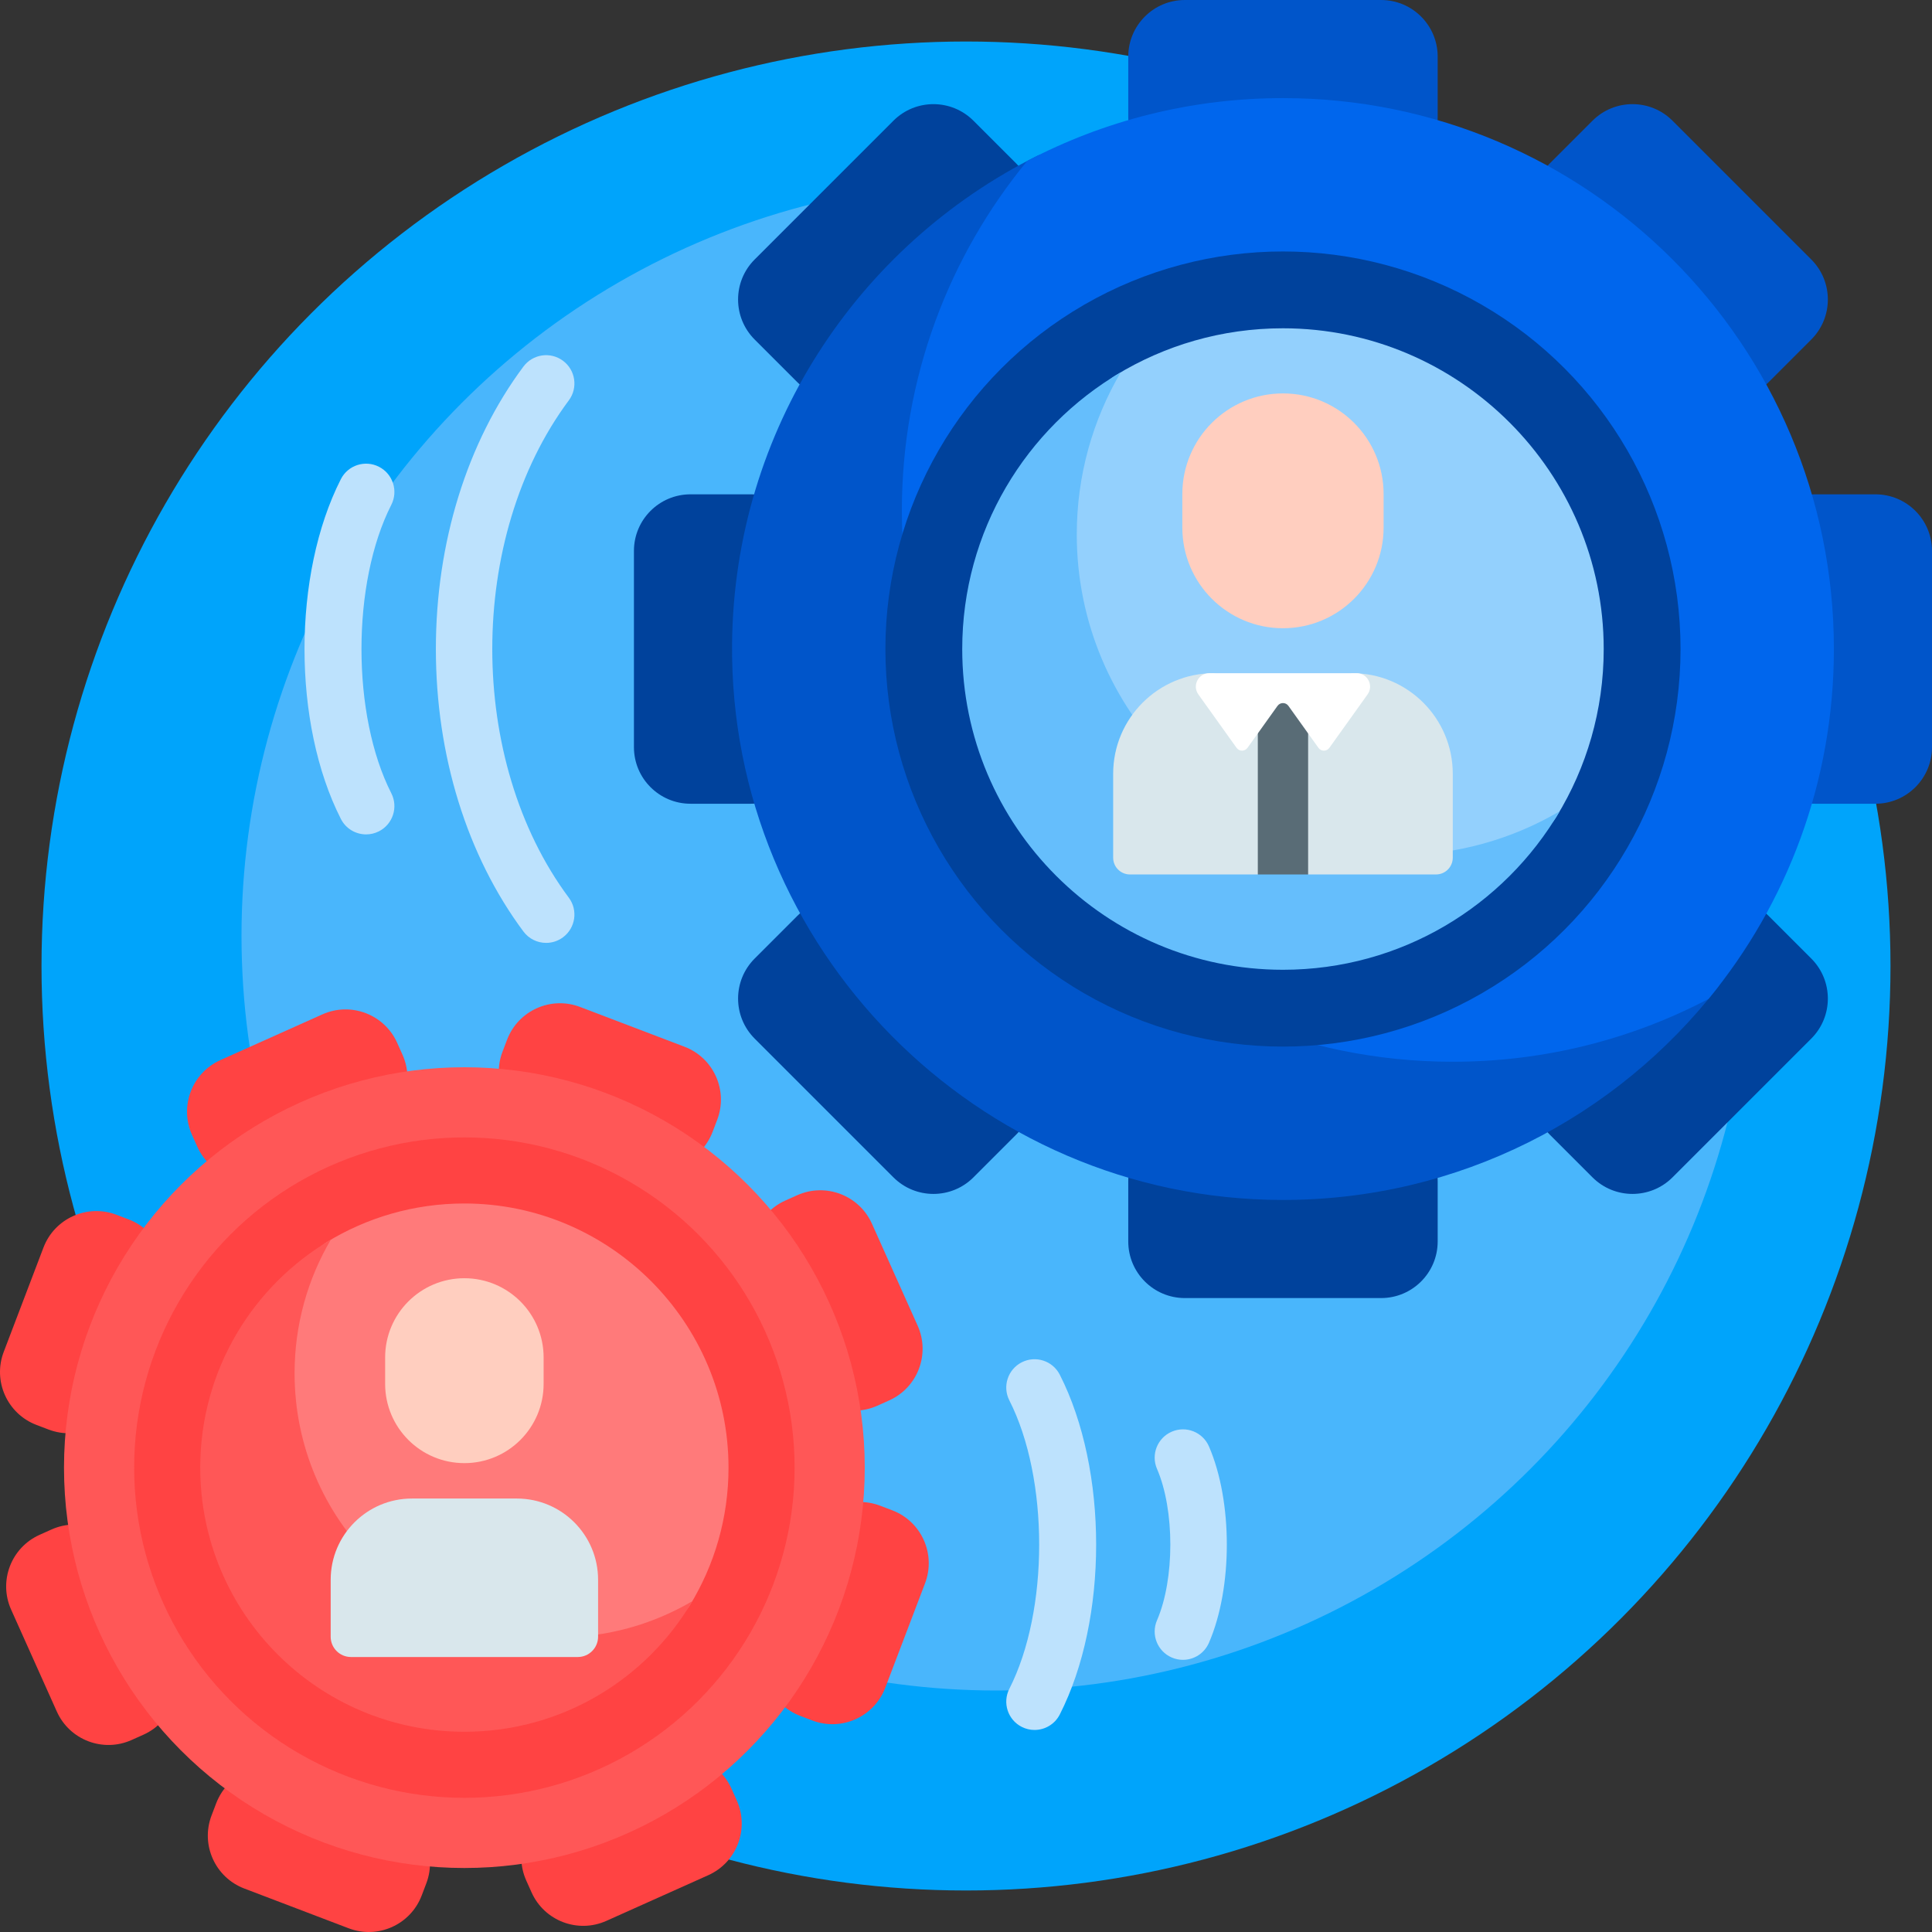 <svg id="Capa_1" enable-background="new 0 0 512 512" viewBox="0 0 512 512" xmlns="http://www.w3.org/2000/svg"><rect x="0" y="0" width="512" height="512" fill="#333333" stroke="none"/><g><circle cx="256" cy="256" fill="#00a4fb" r="245"/><circle cx="264" cy="248" fill="#49b6fc" r="200"/><path d="m366 46h-52c-8.284 0-15-6.716-15-15v-16c0-8.284 6.716-15 15-15h52c8.284 0 15 6.716 15 15v16c0 8.284-6.716 15-15 15z" fill="#0055ca"/><path d="m366 344h-52c-8.284 0-15-6.716-15-15v-16c0-8.284 6.716-15 15-15h52c8.284 0 15 6.716 15 15v16c0 8.284-6.716 15-15 15z" fill="#00429c"/><path d="m214 146v52c0 8.284-6.716 15-15 15h-16c-8.284 0-15-6.716-15-15v-52c0-8.284 6.716-15 15-15h16c8.284 0 15 6.716 15 15z" fill="#00429c"/><path d="m512 146v52c0 8.284-6.716 15-15 15h-16c-8.284 0-15-6.716-15-15v-52c0-8.284 6.716-15 15-15h16c8.284 0 15 6.716 15 15z" fill="#0055ca"/><path d="m269.289 64.52-36.77 36.77c-5.858 5.858-15.355 5.858-21.213 0l-11.314-11.314c-5.858-5.858-5.858-15.355 0-21.213l36.77-36.77c5.858-5.858 15.355-5.858 21.213 0l11.314 11.314c5.858 5.857 5.858 15.355 0 21.213z" fill="#00429c"/><path d="m480.007 275.237-36.77 36.77c-5.858 5.858-15.355 5.858-21.213 0l-11.314-11.314c-5.858-5.858-5.858-15.355 0-21.213l36.77-36.77c5.858-5.858 15.355-5.858 21.213 0l11.314 11.314c5.858 5.858 5.858 15.356 0 21.213z" fill="#00429c"/><path d="m232.52 242.711 36.77 36.77c5.858 5.858 5.858 15.355 0 21.213l-11.314 11.314c-5.858 5.858-15.355 5.858-21.213 0l-36.77-36.77c-5.858-5.858-5.858-15.355 0-21.213l11.314-11.314c5.857-5.858 15.355-5.858 21.213 0z" fill="#00429c"/><path d="m443.237 31.993 36.77 36.77c5.858 5.858 5.858 15.355 0 21.213l-11.314 11.314c-5.858 5.858-15.355 5.858-21.213 0l-36.77-36.77c-5.858-5.858-5.858-15.355 0-21.213l11.314-11.314c5.858-5.858 15.356-5.858 21.213 0z" fill="#0055ca"/><path d="m405.243 262.997c-81.492-.725-145.777-66.551-144.658-148.039.345-25.134 7.042-48.734 18.557-69.267 1.534-2.735-1.409-5.822-4.215-4.423-47.544 23.712-80.336 72.596-80.919 129.197-.832 80.766 64.908 147.364 145.677 147.535 46.967.099 88.781-21.98 115.557-56.35 2.175-2.791-.609-6.697-3.977-5.615-14.486 4.653-29.957 7.105-46.022 6.962z" fill="#0055ca"/><path d="m340 26c-24.468 0-47.531 6.02-67.787 16.658-20.752 25.215-33.213 57.51-33.213 92.715 0 80.634 65.366 146 146 146 24.468 0 47.531-6.02 67.787-16.658 20.752-25.215 33.213-57.509 33.213-92.715 0-80.634-65.366-146-146-146z" fill="#0066ed"/><circle cx="340" cy="172" fill="#00429c" r="105.359"/><circle cx="340" cy="172" fill="#65befc" r="76"/><g fill="#ff4343"><path d="m99.111 299.324-27.004 12.105c-7.559 3.389-16.435.008-19.823-7.552l-1.403-3.13c-3.389-7.56-.008-16.435 7.552-19.823l27.004-12.105c7.56-3.389 16.435-.008 19.823 7.552l1.403 3.13c3.388 7.559.007 16.434-7.552 19.823z"/><path d="m187.698 496.947-27.004 12.105c-7.559 3.389-16.435.008-19.823-7.552l-1.403-3.13c-3.389-7.56-.008-16.435 7.552-19.823l27.004-12.105c7.559-3.389 16.435-.008 19.823 7.552l1.403 3.13c3.389 7.559.007 16.434-7.552 19.823z"/><path d="m33.454 412.889 12.105 27.004c3.389 7.56.008 16.435-7.552 19.823l-3.13 1.403c-7.559 3.389-16.435.008-19.823-7.552l-12.106-27.003c-3.389-7.56-.008-16.435 7.552-19.823l3.13-1.403c7.56-3.389 16.435-.008 19.824 7.551z"/><path d="m231.077 324.302 12.105 27.004c3.389 7.56.008 16.435-7.552 19.823l-3.13 1.403c-7.559 3.389-16.435.008-19.823-7.552l-12.105-27.004c-3.389-7.559-.008-16.435 7.552-19.823l3.13-1.403c7.559-3.389 16.434-.007 19.823 7.552z"/><path d="m42.762 342.509-10.535 27.654c-2.949 7.742-11.616 11.626-19.357 8.677l-3.206-1.221c-7.742-2.949-11.626-11.616-8.677-19.357l10.535-27.654c2.949-7.742 11.616-11.626 19.357-8.677l3.206 1.221c7.741 2.949 11.626 11.615 8.677 19.357z"/><path d="m245.143 419.608-10.535 27.654c-2.949 7.742-11.616 11.626-19.357 8.677l-3.206-1.221c-7.742-2.949-11.626-11.616-8.677-19.357l10.535-27.654c2.949-7.742 11.616-11.626 19.357-8.677l3.206 1.221c7.741 2.949 11.626 11.616 8.677 19.357z"/><path d="m76.639 469.238 27.654 10.535c7.742 2.949 11.626 11.616 8.677 19.357l-1.221 3.206c-2.949 7.742-11.616 11.626-19.357 8.677l-27.654-10.535c-7.742-2.949-11.626-11.616-8.677-19.357l1.221-3.206c2.949-7.741 11.615-11.626 19.357-8.677z"/><path d="m153.738 266.857 27.654 10.535c7.742 2.949 11.626 11.616 8.677 19.357l-1.221 3.206c-2.949 7.742-11.616 11.626-19.357 8.677l-27.654-10.535c-7.742-2.949-11.626-11.616-8.677-19.357l1.221-3.206c2.949-7.741 11.616-11.626 19.357-8.677z"/></g><circle cx="123.065" cy="388.935" fill="#ff5757" r="106.105"/><circle cx="123.065" cy="388.935" fill="#ff4343" r="87.512"/><circle cx="123.065" cy="388.935" fill="#ff4343" r="55.233"/><path d="m425 172.001c0 16.237-4.553 31.411-12.452 44.314-1.152 1.883-2.739 3.469-4.622 4.622-12.903 7.899-28.077 12.452-44.314 12.452-46.788 0-85.001-38.213-85.001-85.001 0-16.231 4.549-31.398 12.442-44.299 1.158-1.893 2.754-3.489 4.647-4.647 12.901-7.893 28.069-12.442 44.299-12.442 46.788 0 85.001 38.213 85.001 85.001z" fill="#93d0fd"/><path d="m413.344 214.987c-14.765 25.138-42.084 42.013-73.344 42.013-46.944 0-85-38.056-85-85 0-31.26 16.875-58.579 42.013-73.344-7.408 12.612-11.656 27.303-11.656 42.987 0 46.944 38.056 85 85 85 15.684 0 30.375-4.248 42.987-11.656z" fill="#65befc"/><path d="m193.065 388.936c0 13.372-3.75 25.868-10.255 36.494-.949 1.55-2.256 2.857-3.806 3.806-10.626 6.505-23.122 10.254-36.494 10.255-38.531 0-70.001-31.469-70.001-70.001 0-13.366 3.747-25.858 10.247-36.481.954-1.559 2.268-2.873 3.827-3.827 10.624-6.5 23.115-10.246 36.481-10.247 38.532 0 70.001 31.469 70.001 70.001z" fill="#ff7a7a"/><path d="m183.466 424.336c-12.159 20.702-34.657 34.599-60.401 34.599-38.66 0-70-31.34-70-70 0-25.744 13.897-48.242 34.599-60.401-6.101 10.386-9.599 22.485-9.599 35.401 0 38.66 31.34 70 70 70 12.916 0 25.015-3.498 35.401-9.599z" fill="#ff5757"/><path d="m123.065 387.744c11.598 0 21-9.402 21-21v-7c0-11.598-9.402-21-21-21-11.598 0-21 9.402-21 21v7c0 11.598 9.402 21 21 21z" fill="#ffcebf"/><path d="m93.015 439.126h60.1c2.974 0 5.385-2.411 5.385-5.385v-15.077c0-11.895-9.643-21.538-21.538-21.538h-27.792c-11.895 0-21.538 9.643-21.538 21.538v15.077c-.002 2.975 2.409 5.385 5.383 5.385z" fill="#d9e7ec"/><path d="m340 166.487c14.729 0 26.669-11.94 26.669-26.669v-8.89c0-14.729-11.94-26.669-26.669-26.669-14.729 0-26.669 11.94-26.669 26.669v8.89c0 14.729 11.94 26.669 26.669 26.669z" fill="#ffcebf"/><path d="m299.445 231.74h33.888l2.733-3.263h7.868l2.733 3.263h33.888c2.455 0 4.445-1.99 4.445-4.445v-22.224c0-14.729-11.94-26.669-26.669-26.669l-6.526 2.172h-23.145l-6.991-2.172c-14.729 0-26.669 11.94-26.669 26.669v22.224c0 2.455 1.99 4.445 4.445 4.445z" fill="#d9e7ec"/><path d="m333.333 181.798h13.334v49.943h-13.334z" fill="#596c76"/><path d="m359.529 178.403h-39.058c-2.893 0-4.575 3.271-2.892 5.624l10.127 14.161c.709.992 2.183.992 2.892 0l7.955-11.124c.709-.992 2.183-.992 2.892 0l7.956 11.124c.709.992 2.183.992 2.892 0l10.127-14.161c1.684-2.353.002-5.624-2.891-5.624z" fill="#fff"/><path d="m144.733 249.874c-2.29 0-4.55-1.044-6.022-3.022-14.96-20.098-23.2-46.681-23.2-74.852s8.239-54.753 23.2-74.852c2.474-3.324 7.171-4.012 10.494-1.538 3.323 2.473 4.012 7.172 1.538 10.494-27.046 36.335-27.046 95.456 0 131.791 2.474 3.322 1.785 8.021-1.538 10.494-1.345 1.002-2.915 1.485-4.472 1.485z" fill="#bde2fd"/><path d="m97.025 221.124c-2.732 0-5.366-1.498-6.69-4.1-12.849-25.248-12.849-64.801 0-90.049 1.878-3.692 6.394-5.161 10.086-3.282 3.691 1.878 5.161 6.394 3.282 10.086-10.543 20.718-10.543 55.724 0 76.441 1.879 3.692.409 8.208-3.282 10.086-1.09.555-2.252.818-3.396.818z" fill="#bde2fd"/><path d="m274.164 458.458c-1.145 0-2.306-.263-3.396-.817-3.691-1.878-5.161-6.394-3.283-10.086 10.544-20.718 10.544-55.724 0-76.442-1.878-3.692-.408-8.208 3.283-10.086 3.691-1.879 8.207-.409 10.086 3.282 12.848 25.248 12.848 64.802 0 90.049-1.324 2.602-3.958 4.1-6.69 4.1z" fill="#bde2fd"/><path d="m313.499 439.875c-.994 0-2.005-.199-2.976-.619-3.802-1.646-5.549-6.061-3.903-9.862 4.707-10.874 4.707-29.245 0-40.119-1.646-3.801.102-8.217 3.903-9.862 3.802-1.646 8.217.103 9.862 3.903 6.315 14.59 6.315 37.447 0 52.037-1.225 2.83-3.986 4.522-6.886 4.522z" fill="#bde2fd"/></g><g/><g/><g/><g/><g/><g/><g/><g/><g/><g/><g/><g/><g/><g/><g/></svg>